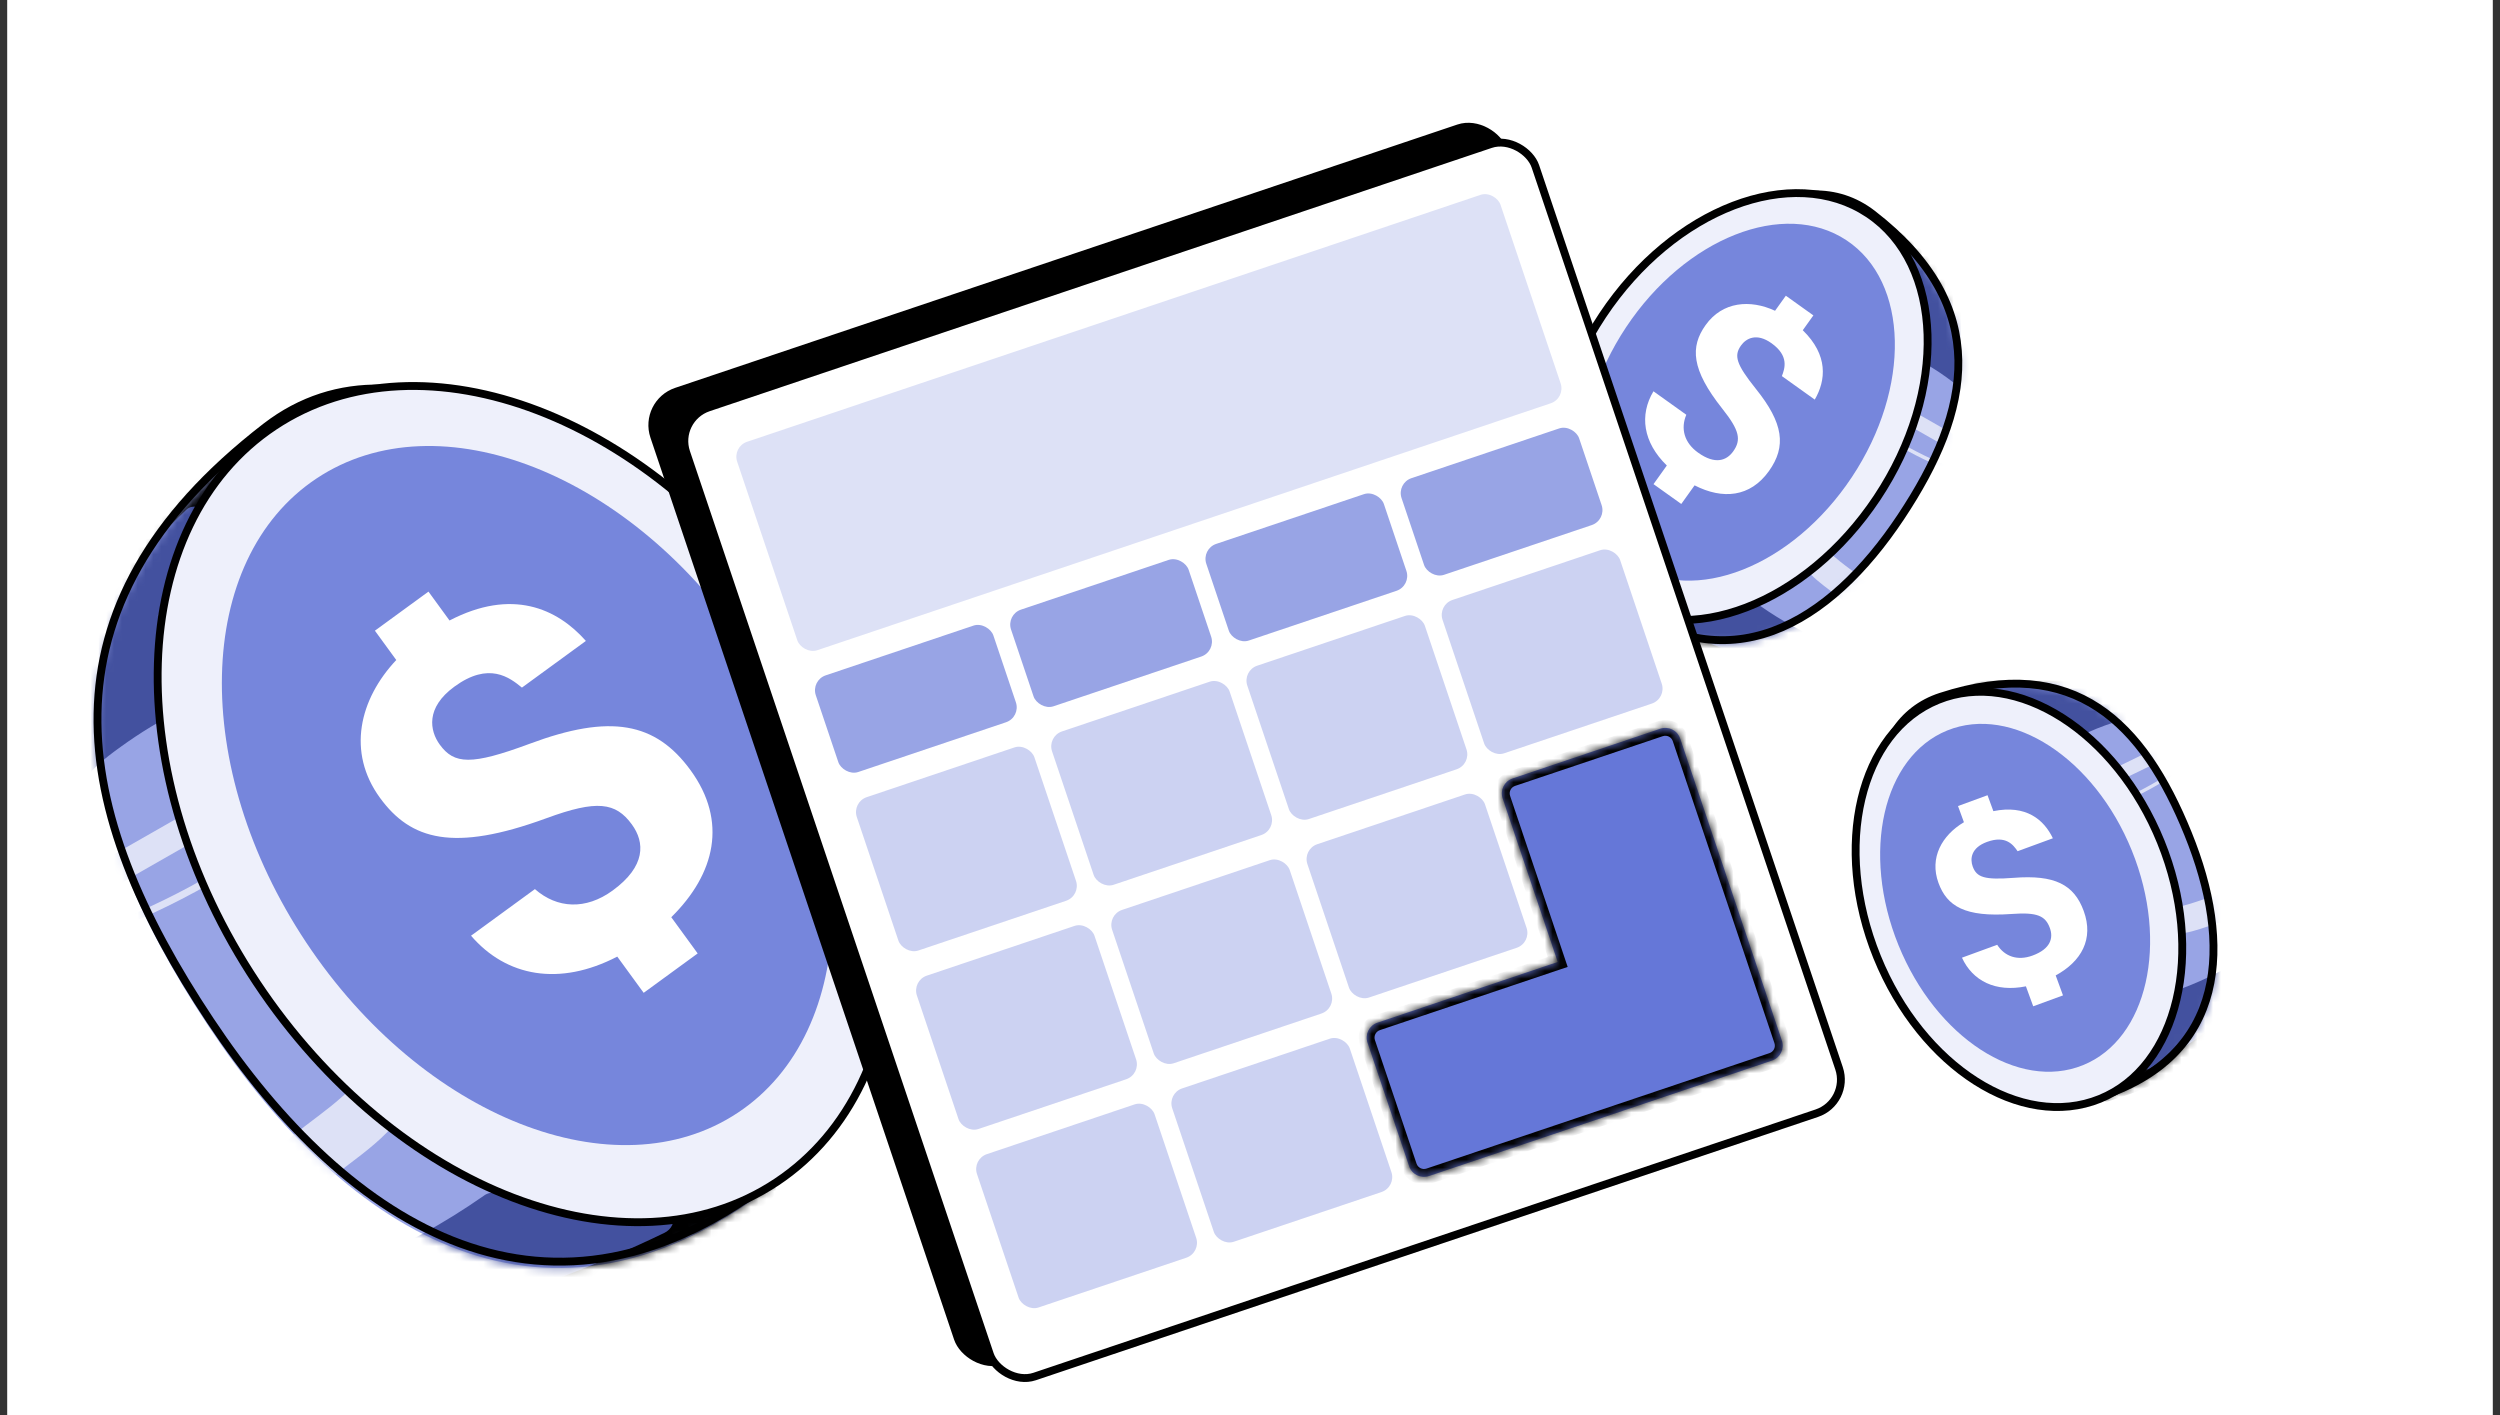 <svg width="318" height="180" viewBox="0 0 318 180" fill="none" xmlns="http://www.w3.org/2000/svg">
    <rect x="0" y="0" width="318" height="180" fill="#333333" stroke="none"/>
    <g clip-path="url(#clip0_8951_20039)">
        <rect width="316.17" height="180" transform="translate(0.915)" fill="white"/>
        <path d="M98.785 150.359C69.872 173.211 44.204 157.143 26.565 130.594C8.92 104.046 3.668 78.222 33.641 55.103C51.596 41.257 77.315 58.612 94.953 85.161C112.592 111.71 116.579 136.303 98.792 150.358L98.785 150.359Z" fill="#98A4E5"/>
        <mask id="mask0_8951_20039" style="mask-type:luminance" maskUnits="userSpaceOnUse" x="12" y="50" width="99" height="112">
            <path d="M98.782 150.359C69.869 173.211 44.201 157.143 26.562 130.594C8.917 104.046 3.665 78.222 33.638 55.103C51.593 41.257 77.312 58.612 94.95 85.161C112.589 111.71 116.576 136.303 98.789 150.358L98.782 150.359Z" fill="white"/>
        </mask>
        <g mask="url(#mask0_8951_20039)">
            <path d="M26.114 102.049L6.459 113.266C5.605 113.752 5.543 115.08 6.074 115.805C6.715 116.672 7.76 116.677 8.614 116.191L28.269 104.974C29.122 104.488 29.185 103.159 28.654 102.434C28.013 101.568 26.968 101.563 26.114 102.049Z" fill="#DDE1F6"/>
            <path d="M26.139 111.689C21.499 114.342 16.64 116.579 11.609 118.375C11.06 118.573 11.391 119.414 11.941 119.223C17.049 117.397 21.97 115.117 26.677 112.421C27.18 112.133 26.641 111.402 26.139 111.689Z" fill="#DDE1F6"/>
            <path d="M45.571 135.68C45.559 135.98 45.532 136.268 45.483 136.566C45.467 136.692 45.436 136.812 45.413 136.931C45.315 137.314 45.33 137.254 45.473 136.742C45.523 136.802 45.211 137.369 45.181 137.424C45.127 137.539 45.073 137.647 45.011 137.756C44.883 137.989 44.94 137.902 45.175 137.505C45.067 137.933 44.442 138.511 44.162 138.826C43.972 139.036 43.764 139.343 43.532 139.492L43.817 139.221C43.684 139.345 43.558 139.46 43.425 139.584C41.524 141.278 39.4 142.719 37.416 144.319C32.782 148.052 28.412 152.122 24.324 156.447C23.011 157.829 23.379 160.449 24.871 161.553C26.56 162.797 28.58 162.485 29.977 161.006C31.053 159.868 32.146 158.75 33.263 157.651C33.501 157.414 33.746 157.183 33.984 156.946C33.475 157.446 34.256 156.69 34.283 156.665C34.853 156.129 35.424 155.593 36.004 155.071C38.194 153.076 40.458 151.16 42.781 149.326C46.857 146.113 52.493 142.674 52.747 136.861C52.829 134.967 51.852 132.939 49.75 132.689C47.99 132.484 45.668 133.66 45.579 135.686L45.571 135.68Z" fill="#DDE1F6"/>
            <path d="M27.57 58.311C19.712 63.792 13.474 71.7 10.487 80.845C10.185 81.776 10.442 82.815 11.402 83.246C12.223 83.618 13.494 83.27 13.802 82.331C16.613 73.723 22.329 66.397 29.732 61.235C31.649 59.897 29.494 56.972 27.578 58.31L27.57 58.311Z" fill="black"/>
            <path d="M23.724 64.809C16.955 71.174 11.604 78.914 8.176 87.559C7.313 89.733 10.629 91.226 11.491 89.044C14.678 81.01 19.581 73.661 25.886 67.733C26.596 67.065 26.903 66.046 26.271 65.193C25.741 64.476 24.448 64.132 23.731 64.808L23.724 64.809Z" fill="#43519F"/>
            <path d="M21.527 71.389C15.05 77.687 9.866 85.278 6.322 93.591C5.406 95.742 8.722 97.235 9.637 95.077C13.07 87.023 18.078 79.766 24.357 73.665C25.058 72.983 24.78 71.676 24.083 71.108C23.244 70.431 22.234 70.692 21.526 71.382L21.527 71.389Z" fill="#43519F"/>
            <path d="M24.199 75.127C17.265 79.739 11.697 86.002 8.163 93.133C6.926 95.633 11.118 97.321 12.355 94.822C15.576 88.318 20.582 82.7 26.899 78.494C27.913 77.817 28.137 76.444 27.418 75.537C26.699 74.63 25.221 74.441 24.198 75.119L24.199 75.127Z" fill="#43519F"/>
            <path d="M21.795 82.539C15.586 85.878 10.551 90.984 7.393 97.305C6.954 98.185 7.441 99.317 8.308 99.706C9.237 100.125 10.27 99.671 10.709 98.791C13.41 93.388 17.796 88.783 23.129 85.917C23.992 85.452 24.539 84.553 24.155 83.557C23.825 82.731 22.665 82.066 21.795 82.532L21.795 82.539Z" fill="#43519F"/>
            <path d="M21.767 86.913C18.71 88.446 15.757 90.209 12.992 92.222C10.458 94.071 8.045 96.156 6.626 99.011C5.587 101.11 8.902 102.588 9.942 100.497C11.113 98.136 13.289 96.486 15.384 94.975C17.832 93.208 20.404 91.639 23.1 90.284C23.974 89.847 24.508 88.898 24.126 87.924C23.794 87.076 22.654 86.46 21.766 86.898L21.767 86.913Z" fill="#43519F"/>
            <path d="M22.838 97.938C25.163 97.689 24.776 94.078 22.451 94.327C20.125 94.576 20.512 98.187 22.838 97.938Z" fill="black"/>
            <path d="M95.816 149.727C87.958 156.092 79.165 161.162 69.71 164.761C67.527 165.594 68.853 168.974 71.043 168.14C80.765 164.439 89.89 159.194 97.97 152.652C99.778 151.187 97.637 148.253 95.816 149.727Z" fill="black"/>
            <path d="M88.292 152.857C80.586 156.897 72.528 160.237 64.221 162.822C63.281 163.113 62.861 164.312 63.196 165.182C63.577 166.15 64.615 166.499 65.556 166.208C73.863 163.623 81.921 160.29 89.626 156.243C90.49 155.785 91.035 154.872 90.652 153.883C90.321 153.049 89.17 152.398 88.292 152.857Z" fill="black"/>
            <path d="M83.181 153.431C74.722 157.523 65.911 160.863 56.871 163.425C55.928 163.694 55.514 164.936 55.846 165.785C56.236 166.773 57.255 167.073 58.206 166.81C67.246 164.249 76.055 160.901 84.516 156.817C85.398 156.393 85.915 155.425 85.541 154.457C85.2 153.594 84.071 153.007 83.181 153.431Z" fill="#43519F"/>
            <path d="M77.389 154.257L54.727 161.888L56.805 164.718L57.348 164.054C58.818 162.231 55.995 159.954 54.517 161.771L53.974 162.436C52.794 163.899 54.375 165.834 56.053 165.267L78.715 157.636C80.929 156.888 79.595 153.51 77.382 154.258L77.389 154.257Z" fill="#43519F"/>
            <path d="M76.423 153.44C68.471 155.585 60.496 157.653 52.498 159.649L54.246 162.801L56.42 161.34C58.362 160.036 56.2 157.112 54.265 158.415L52.091 159.876C51.348 160.372 51.166 161.465 51.596 162.208C52.082 163.062 52.928 163.249 53.839 163.027C61.829 161.031 69.804 158.964 77.764 156.817C78.708 156.563 79.121 155.299 78.79 154.457C78.398 153.462 77.381 153.177 76.43 153.432L76.423 153.44Z" fill="#43519F"/>
            <path d="M69.74 151.673C63.041 156.102 55.631 159.351 47.852 161.346C46.899 161.587 46.503 162.872 46.827 163.706C47.219 164.709 48.226 164.974 49.187 164.732C57.27 162.653 64.944 159.2 71.902 154.597C73.853 153.307 71.691 150.383 69.747 151.672L69.74 151.673Z" fill="#43519F"/>
            <path d="M68.81 150.011C65.684 152.611 62.273 154.869 58.613 156.642C56.786 157.524 54.905 158.303 52.989 158.969C51.073 159.634 48.961 159.97 47.251 161.125C45.309 162.429 47.471 165.353 49.406 164.05C50.135 163.556 51.035 163.371 51.871 163.128C52.849 162.848 53.816 162.533 54.767 162.197C56.73 161.497 58.651 160.678 60.517 159.747C64.248 157.886 67.759 155.618 70.965 152.944C72.755 151.451 70.608 148.518 68.81 150.019L68.81 150.011Z" fill="#43519F"/>
            <path d="M64.71 149.598C60.063 154.297 54.568 158.166 48.593 160.976C47.703 161.393 47.195 162.375 47.568 163.336C47.91 164.205 49.03 164.779 49.928 164.362C56.507 161.268 62.426 157.054 67.541 151.881C68.234 151.186 67.979 149.898 67.267 149.324C66.443 148.66 65.402 148.896 64.71 149.598Z" fill="#43519F"/>
            <path d="M61.574 152.074C56.492 155.636 51.053 158.608 45.316 160.969C43.161 161.857 44.48 165.237 46.65 164.347C52.667 161.869 58.408 158.726 63.735 154.991C65.651 153.646 63.497 150.721 61.581 152.066L61.574 152.074Z" fill="#43519F"/>
        </g>
        <path d="M98.946 149.552C70.033 172.404 44.365 156.337 26.726 129.788C9.081 103.239 3.83 77.416 33.802 54.297C51.757 40.45 77.476 57.805 95.114 84.354C112.753 110.903 116.74 135.497 98.953 149.551L98.946 149.552Z" stroke="black" stroke-miterlimit="10"/>
        <path d="M98.782 150.357C117.668 137.811 118.68 106.116 101.041 79.565C83.402 53.014 53.793 41.66 34.907 54.207C16.021 66.753 15.01 98.448 32.649 124.999C50.287 151.55 79.896 162.904 98.782 150.357Z" fill="#EEF0FB" stroke="black" stroke-miterlimit="10"/>
        <path d="M93.863 141.531C109.394 131.214 109.987 104.79 95.188 82.513C80.388 60.235 55.801 50.54 40.27 60.857C24.738 71.175 24.145 97.599 38.945 119.876C53.744 142.154 78.332 151.849 93.863 141.531Z" fill="#7686DC"/>
        <path d="M69.513 104.075C75.934 101.714 78.312 102.053 80.368 104.862C82.042 107.159 82.165 110.183 77.929 113.274C74.501 115.774 70.858 115.57 68.041 113.094L59.914 119.022C64.402 124.239 71.153 125.502 78.516 121.68L81.874 126.288L88.744 121.277L85.386 116.669C90.993 111.147 92.56 104.45 87.844 97.98C83.392 91.868 77.647 90.764 67.341 94.619C59.948 97.362 57.775 97.23 55.944 94.723C54.654 92.952 54.117 90.023 57.805 87.335C62.188 84.135 64.814 86.171 66.39 87.462L74.524 81.526C70.843 77.364 65.097 74.81 57.179 78.927L54.501 75.252L47.687 80.224L50.405 83.954C45.709 88.948 44.099 95.675 48.333 101.484C52.262 106.873 57.695 108.39 69.411 104.111L69.513 104.075Z" fill="white"/>
        <path d="M205.002 76.26C219.763 87.927 232.867 79.724 241.873 66.169C250.881 52.615 253.562 39.431 238.26 27.628C229.093 20.559 215.963 29.419 206.958 42.974C197.953 56.528 195.917 69.084 204.998 76.259L205.002 76.26Z" fill="#98A4E5"/>
        <mask id="mask1_8951_20039" style="mask-type:luminance" maskUnits="userSpaceOnUse" x="199" y="25" width="51" height="57">
            <path d="M205.002 76.26C219.763 87.927 232.868 79.724 241.873 66.169C250.882 52.615 253.563 39.431 238.261 27.628C229.094 20.559 215.963 29.419 206.958 42.974C197.953 56.528 195.918 69.084 204.999 76.259L205.002 76.26Z" fill="white"/>
        </mask>
        <g mask="url(#mask1_8951_20039)">
            <path d="M242.103 51.595L252.137 57.322C252.573 57.57 252.605 58.248 252.334 58.618C252.007 59.061 251.473 59.063 251.037 58.815L241.003 53.089C240.567 52.84 240.535 52.162 240.806 51.792C241.133 51.35 241.667 51.347 242.103 51.595Z" fill="#DDE1F6"/>
            <path d="M242.09 56.517C244.459 57.871 246.94 59.014 249.508 59.931C249.788 60.031 249.619 60.461 249.339 60.364C246.731 59.431 244.219 58.267 241.815 56.891C241.558 56.744 241.833 56.37 242.09 56.517Z" fill="#DDE1F6"/>
            <path d="M232.169 68.765C232.175 68.918 232.189 69.065 232.214 69.217C232.222 69.281 232.238 69.343 232.25 69.404C232.3 69.599 232.292 69.569 232.219 69.307C232.194 69.338 232.353 69.627 232.368 69.655C232.396 69.714 232.423 69.769 232.455 69.825C232.52 69.944 232.491 69.899 232.371 69.696C232.426 69.915 232.745 70.21 232.888 70.371C232.985 70.478 233.091 70.635 233.21 70.711L233.065 70.573C233.132 70.636 233.197 70.695 233.265 70.758C234.235 71.623 235.32 72.358 236.333 73.176C238.698 75.081 240.93 77.159 243.017 79.367C243.687 80.073 243.499 81.41 242.737 81.974C241.875 82.609 240.844 82.45 240.13 81.695C239.581 81.114 239.023 80.543 238.453 79.982C238.331 79.861 238.206 79.743 238.085 79.622C238.345 79.877 237.946 79.491 237.932 79.479C237.641 79.205 237.349 78.931 237.053 78.665C235.936 77.646 234.78 76.668 233.593 75.731C231.513 74.091 228.635 72.336 228.505 69.368C228.463 68.401 228.962 67.365 230.035 67.238C230.934 67.133 232.119 67.734 232.165 68.768L232.169 68.765Z" fill="#DDE1F6"/>
            <path d="M241.359 29.265C245.371 32.063 248.556 36.101 250.081 40.77C250.235 41.245 250.104 41.775 249.614 41.995C249.194 42.185 248.546 42.007 248.388 41.528C246.953 37.133 244.035 33.393 240.256 30.758C239.277 30.075 240.377 28.581 241.355 29.264L241.359 29.265Z" fill="black"/>
            <path d="M243.323 32.582C246.779 35.832 249.511 39.784 251.261 44.197C251.701 45.307 250.008 46.069 249.568 44.955C247.941 40.854 245.438 37.102 242.219 34.075C241.857 33.734 241.7 33.214 242.022 32.779C242.293 32.412 242.953 32.237 243.319 32.582L243.323 32.582Z" fill="#43519F"/>
            <path d="M244.444 35.942C247.751 39.157 250.398 43.032 252.207 47.277C252.675 48.375 250.982 49.137 250.515 48.035C248.762 43.924 246.205 40.218 243 37.104C242.641 36.756 242.784 36.088 243.139 35.798C243.568 35.453 244.083 35.586 244.445 35.938L244.444 35.942Z" fill="#43519F"/>
            <path d="M243.08 37.852C246.62 40.206 249.463 43.404 251.267 47.045C251.899 48.321 249.758 49.183 249.127 47.907C247.483 44.586 244.927 41.718 241.702 39.571C241.184 39.225 241.07 38.524 241.437 38.061C241.804 37.598 242.559 37.501 243.081 37.847L243.08 37.852Z" fill="#43519F"/>
            <path d="M244.307 41.634C247.478 43.339 250.048 45.946 251.66 49.173C251.884 49.622 251.636 50.2 251.193 50.399C250.719 50.613 250.192 50.381 249.968 49.932C248.589 47.173 246.349 44.822 243.627 43.359C243.186 43.122 242.907 42.663 243.103 42.154C243.271 41.732 243.863 41.393 244.308 41.631L244.307 41.634Z" fill="#43519F"/>
            <path d="M244.322 43.868C245.883 44.651 247.39 45.551 248.802 46.579C250.095 47.523 251.328 48.588 252.052 50.045C252.582 51.117 250.89 51.871 250.359 50.804C249.761 49.598 248.65 48.756 247.581 47.985C246.331 47.083 245.018 46.282 243.641 45.59C243.195 45.366 242.923 44.882 243.118 44.385C243.287 43.952 243.869 43.637 244.323 43.861L244.322 43.868Z" fill="#43519F"/>
            <path d="M243.775 49.496C242.588 49.369 242.786 47.525 243.973 47.653C245.16 47.78 244.963 49.624 243.775 49.496Z" fill="black"/>
            <path d="M206.517 75.937C210.529 79.186 215.018 81.775 219.845 83.612C220.96 84.038 220.282 85.763 219.164 85.337C214.201 83.448 209.542 80.77 205.417 77.43C204.494 76.682 205.587 75.184 206.517 75.937Z" fill="black"/>
            <path d="M210.358 77.535C214.292 79.597 218.406 81.303 222.647 82.622C223.127 82.771 223.342 83.383 223.171 83.827C222.976 84.321 222.446 84.499 221.966 84.351C217.725 83.031 213.611 81.329 209.677 79.263C209.236 79.029 208.958 78.563 209.154 78.058C209.322 77.632 209.91 77.3 210.358 77.535Z" fill="black"/>
            <path d="M212.968 77.828C217.286 79.917 221.785 81.622 226.4 82.93C226.881 83.067 227.093 83.702 226.923 84.135C226.724 84.639 226.204 84.793 225.719 84.658C221.103 83.351 216.606 81.642 212.286 79.556C211.836 79.34 211.572 78.846 211.763 78.351C211.937 77.911 212.513 77.611 212.968 77.828Z" fill="#43519F"/>
            <path d="M215.925 78.251L227.495 82.146L226.433 83.592L226.157 83.252C225.406 82.322 226.847 81.159 227.602 82.087L227.879 82.426C228.481 83.173 227.674 84.161 226.817 83.872L215.248 79.976C214.117 79.594 214.798 77.869 215.928 78.251L215.925 78.251Z" fill="#43519F"/>
            <path d="M216.418 77.833C220.478 78.928 224.549 79.984 228.632 81.003L227.74 82.612L226.63 81.867C225.639 81.201 226.742 79.708 227.73 80.373L228.84 81.119C229.219 81.372 229.313 81.93 229.093 82.309C228.845 82.745 228.413 82.841 227.948 82.728C223.869 81.709 219.797 80.653 215.733 79.557C215.251 79.427 215.041 78.782 215.21 78.353C215.41 77.844 215.929 77.699 216.415 77.829L216.418 77.833Z" fill="#43519F"/>
            <path d="M219.83 76.931C223.25 79.192 227.033 80.851 231.004 81.87C231.491 81.993 231.693 82.648 231.528 83.074C231.328 83.586 230.813 83.721 230.323 83.598C226.196 82.537 222.279 80.774 218.726 78.424C217.73 77.765 218.834 76.272 219.826 76.93L219.83 76.931Z" fill="#43519F"/>
            <path d="M220.305 76.082C221.901 77.409 223.642 78.562 225.51 79.467C226.443 79.918 227.404 80.315 228.382 80.655C229.36 80.995 230.438 81.166 231.311 81.756C232.303 82.422 231.199 83.915 230.211 83.249C229.839 82.997 229.379 82.903 228.952 82.779C228.453 82.636 227.959 82.475 227.474 82.303C226.472 81.946 225.491 81.528 224.539 81.053C222.634 80.103 220.841 78.944 219.204 77.579C218.29 76.817 219.387 75.32 220.304 76.086L220.305 76.082Z" fill="#43519F"/>
            <path d="M222.398 75.871C224.77 78.269 227.576 80.245 230.626 81.68C231.081 81.892 231.34 82.394 231.15 82.884C230.975 83.328 230.403 83.621 229.945 83.408C226.586 81.828 223.564 79.677 220.953 77.036C220.599 76.681 220.729 76.024 221.092 75.731C221.513 75.392 222.045 75.512 222.398 75.871Z" fill="#43519F"/>
            <path d="M223.999 77.136C226.594 78.955 229.37 80.472 232.299 81.677C233.399 82.131 232.726 83.856 231.618 83.402C228.546 82.137 225.615 80.532 222.895 78.626C221.917 77.939 223.017 76.446 223.995 77.132L223.999 77.136Z" fill="#43519F"/>
        </g>
        <path d="M204.92 75.848C219.681 87.514 232.786 79.311 241.791 65.757C250.8 52.203 253.481 39.019 238.178 27.216C229.012 20.147 215.881 29.007 206.876 42.562C197.871 56.116 195.835 68.672 204.916 75.847L204.92 75.848Z" stroke="black" stroke-miterlimit="10"/>
        <path d="M205.003 76.258C195.361 69.853 194.845 53.671 203.85 40.116C212.855 26.56 227.972 20.764 237.614 27.169C247.256 33.575 247.772 49.757 238.767 63.312C229.762 76.868 214.645 82.664 205.003 76.258Z" fill="#EEF0FB" stroke="black" stroke-miterlimit="10"/>
        <path d="M207.515 71.753C199.585 66.486 199.283 52.995 206.838 41.622C214.394 30.248 226.947 25.298 234.876 30.566C242.806 35.833 243.109 49.324 235.553 60.697C227.997 72.071 215.444 77.021 207.515 71.753Z" fill="#7686DC"/>
        <path d="M219.105 52.023C221.281 54.755 221.499 55.962 220.468 57.409C219.623 58.59 218.178 59.135 215.999 57.578C214.237 56.319 213.751 54.521 214.498 52.758L210.32 49.771C208.513 52.784 208.985 56.259 212.02 59.213L210.326 61.581L213.858 64.105L215.552 61.737C219.128 63.568 222.625 63.252 225.003 59.927C227.25 56.788 226.862 53.827 223.339 49.451C220.823 46.309 220.537 45.235 221.458 43.945C222.109 43.035 223.442 42.304 225.338 43.66C227.592 45.27 227.027 46.869 226.655 47.84L230.838 50.829C232.264 48.377 232.579 45.182 229.312 42.006L230.662 40.118L227.158 37.614L225.787 39.531C222.613 38.057 219.094 38.357 216.959 41.342C214.979 44.112 215.116 46.988 219.072 51.979L219.105 52.023Z" fill="white"/>
        <path d="M267.096 139.777C283.782 134.566 284.356 120.213 278.675 106.201C272.997 92.187 264.287 83.222 247.213 88.776C236.986 92.105 236.903 106.822 242.583 120.834C248.264 134.846 256.83 142.987 267.094 139.78L267.096 139.777Z" fill="#98A4E5"/>
        <mask id="mask2_8951_20039" style="mask-type:luminance" maskUnits="userSpaceOnUse" x="238" y="87" width="44" height="54">
            <path d="M267.095 139.777C283.781 134.566 284.355 120.213 278.674 106.201C272.996 92.187 264.286 83.222 247.212 88.776C236.985 92.105 236.902 106.822 242.582 120.834C248.263 134.846 256.829 142.987 267.093 139.78L267.095 139.777Z" fill="white"/>
        </mask>
        <g mask="url(#mask2_8951_20039)">
            <path d="M267.615 98.388L277.266 93.69C277.685 93.485 278.222 93.817 278.364 94.218C278.532 94.701 278.255 95.112 277.836 95.316L268.184 100.014C267.765 100.219 267.228 99.888 267.086 99.486C266.918 99.003 267.196 98.592 267.615 98.388Z" fill="#DDE1F6"/>
            <path d="M271.384 100.977C273.664 99.869 275.84 98.564 277.89 97.074C278.114 96.912 278.355 97.267 278.133 97.431C276.051 98.944 273.842 100.261 271.526 101.384C271.279 101.503 271.137 101.097 271.384 100.977Z" fill="#DDE1F6"/>
            <path d="M275.582 115.008C275.703 115.084 275.823 115.15 275.952 115.21C276.006 115.238 276.061 115.258 276.114 115.281C276.291 115.345 276.263 115.335 276.024 115.254C276.034 115.289 276.34 115.319 276.369 115.321C276.429 115.331 276.486 115.339 276.545 115.344C276.67 115.356 276.621 115.355 276.403 115.341C276.599 115.413 276.993 115.323 277.191 115.298C277.324 115.28 277.5 115.28 277.621 115.229L277.438 115.268C277.522 115.249 277.601 115.231 277.685 115.212C278.857 114.921 279.99 114.474 281.148 114.125C283.849 113.309 286.613 112.685 289.401 112.241C290.293 112.097 291.221 112.942 291.254 113.822C291.289 114.816 290.627 115.524 289.674 115.675C288.94 115.792 288.21 115.921 287.481 116.065C287.324 116.095 287.168 116.129 287.011 116.159C287.344 116.093 286.839 116.197 286.822 116.201C286.459 116.281 286.096 116.361 285.737 116.448C284.369 116.772 283.013 117.146 281.673 117.566C279.324 118.303 276.469 119.591 274.125 118.135C273.361 117.66 272.828 116.735 273.292 115.845C273.683 115.1 274.765 114.506 275.582 115.013L275.582 115.008Z" fill="#DDE1F6"/>
            <path d="M250.093 87.257C254.342 85.646 259.109 85.318 263.49 86.594C263.935 86.725 264.273 87.104 264.185 87.595C264.111 88.016 263.635 88.421 263.185 88.29C259.061 87.088 254.662 87.368 250.66 88.886C249.623 89.279 249.054 87.653 250.09 87.26L250.093 87.257Z" fill="black"/>
            <path d="M253.667 87.49C257.971 86.542 262.435 86.517 266.738 87.487C267.82 87.73 267.518 89.429 266.433 89.183C262.433 88.281 258.243 88.236 254.234 89.12C253.782 89.219 253.301 89.067 253.136 88.591C252.997 88.191 253.208 87.593 253.665 87.493L253.667 87.49Z" fill="#43519F"/>
            <path d="M256.832 88.389C261.031 87.537 265.391 87.537 269.596 88.373C270.683 88.59 270.381 90.288 269.291 90.069C265.218 89.259 261.035 89.279 256.966 90.106C256.511 90.199 256.074 89.74 256.038 89.315C255.997 88.805 256.369 88.48 256.829 88.387L256.832 88.389Z" fill="#43519F"/>
            <path d="M257.582 90.437C261.243 88.954 265.186 88.449 268.925 88.972C270.235 89.157 269.775 91.251 268.465 91.066C265.056 90.588 261.516 91.046 258.178 92.395C257.642 92.611 257.044 92.332 256.881 91.807C256.718 91.283 257.04 90.653 257.579 90.434L257.582 90.437Z" fill="#43519F"/>
            <path d="M261.127 91.477C264.097 89.938 267.443 89.332 270.764 89.786C271.226 89.85 271.539 90.343 271.46 90.787C271.375 91.263 270.921 91.546 270.459 91.482C267.62 91.095 264.643 91.581 262.094 92.903C261.681 93.117 261.182 93.091 260.895 92.674C260.659 92.323 260.709 91.691 261.125 91.475L261.127 91.477Z" fill="#43519F"/>
            <path d="M262.849 92.637C264.267 91.85 265.748 91.165 267.276 90.62C268.678 90.123 270.141 89.735 271.638 89.943C272.738 90.098 272.431 91.791 271.333 91.639C270.095 91.466 268.867 91.877 267.714 92.294C266.367 92.78 265.065 93.367 263.813 94.061C263.408 94.286 262.893 94.242 262.614 93.831C262.37 93.474 262.434 92.863 262.843 92.632L262.849 92.637Z" fill="#43519F"/>
            <path d="M266.88 96.005C266.161 96.849 264.85 95.731 265.569 94.887C266.289 94.043 267.6 95.161 266.88 96.005Z" fill="black"/>
            <path d="M267.642 138.446C272.237 137.071 276.576 134.983 280.515 132.242C281.425 131.61 282.394 133.034 281.482 133.668C277.431 136.486 272.936 138.657 268.211 140.072C267.154 140.388 266.577 138.765 267.642 138.446Z" fill="black"/>
            <path d="M270.881 136.336C274.525 134.399 277.989 132.136 281.224 129.574C281.59 129.284 282.172 129.44 282.423 129.804C282.7 130.212 282.559 130.712 282.193 131.003C278.958 133.565 275.497 135.83 271.85 137.765C271.44 137.981 270.936 137.95 270.652 137.535C270.413 137.183 270.466 136.558 270.881 136.336Z" fill="black"/>
            <path d="M272.474 134.488C276.34 132.269 280.005 129.711 283.427 126.856C283.785 126.558 284.382 126.728 284.626 127.085C284.908 127.503 284.754 127.982 284.396 128.284C280.974 131.14 277.306 133.695 273.443 135.916C273.041 136.148 272.523 136.092 272.244 135.686C271.998 135.322 272.07 134.723 272.474 134.488Z" fill="#43519F"/>
            <path d="M274.347 132.44L283.398 125.605L283.951 127.176L283.546 127.211C282.438 127.299 282.302 125.584 283.409 125.491L283.814 125.457C284.703 125.386 285.038 126.523 284.367 127.028L275.315 133.864C274.43 134.53 273.463 133.104 274.349 132.437L274.347 132.44Z" fill="#43519F"/>
            <path d="M274.285 131.843C277.253 129.302 280.196 126.731 283.118 124.133L283.885 125.661L282.731 126.121C281.701 126.533 281.134 124.904 282.162 124.495L283.315 124.034C283.708 123.876 284.185 124.097 284.361 124.464C284.566 124.883 284.413 125.264 284.082 125.562C281.163 128.158 278.219 130.728 275.249 133.272C274.897 133.574 274.291 133.397 274.05 133.042C273.765 132.622 273.925 132.148 274.28 131.843L274.285 131.843Z" fill="#43519F"/>
            <path d="M275.381 128.753C278.908 127.314 282.163 125.28 285.026 122.767C285.375 122.458 285.984 122.647 286.225 122.997C286.512 123.419 286.346 123.884 285.995 124.196C283.018 126.806 279.613 128.888 275.948 130.382C274.921 130.801 274.354 129.172 275.379 128.755L275.381 128.753Z" fill="#43519F"/>
            <path d="M274.979 127.945C276.833 127.416 278.63 126.684 280.304 125.725C281.138 125.245 281.947 124.717 282.72 124.144C283.493 123.572 284.19 122.835 285.1 122.474C286.13 122.062 286.697 123.691 285.669 124.1C285.28 124.253 284.967 124.557 284.648 124.819C284.277 125.128 283.895 125.422 283.509 125.704C282.709 126.286 281.874 126.819 281.011 127.301C279.284 128.265 277.456 129.033 275.551 129.574C274.487 129.876 273.913 128.25 274.981 127.947L274.979 127.945Z" fill="#43519F"/>
            <path d="M275.914 126.228C278.997 125.665 281.983 124.547 284.682 122.959C285.083 122.722 285.604 122.785 285.881 123.189C286.13 123.555 286.055 124.147 285.651 124.387C282.679 126.137 279.445 127.328 276.05 127.947C275.593 128.033 275.157 127.588 275.122 127.156C275.082 126.656 275.453 126.311 275.914 126.228Z" fill="#43519F"/>
            <path d="M277.722 125.662C280.477 124.624 283.096 123.289 285.556 121.673C286.48 121.067 287.451 122.488 286.522 123.099C283.942 124.793 281.175 126.201 278.287 127.289C277.247 127.679 276.678 126.053 277.717 125.662L277.722 125.662Z" fill="#43519F"/>
        </g>
        <path d="M266.737 139.625C283.423 134.414 283.997 120.061 278.316 106.049C272.638 92.035 263.928 83.069 246.854 88.624C236.627 91.953 236.544 106.67 242.224 120.682C247.905 134.693 256.471 142.834 266.735 139.627L266.737 139.625Z" stroke="black" stroke-miterlimit="10"/>
        <path d="M267.097 139.777C257.13 143.818 244.444 135.735 238.763 121.722C233.082 107.71 236.556 93.075 246.523 89.034C256.49 84.993 269.176 93.076 274.857 107.088C280.538 121.101 277.064 135.736 267.097 139.777Z" fill="#EEF0FB" stroke="black" stroke-miterlimit="10"/>
        <path d="M264.956 135.489C256.759 138.812 246.251 131.975 241.484 120.219C236.717 108.462 239.498 96.237 247.694 92.914C255.891 89.591 266.399 96.427 271.166 108.184C275.933 119.941 273.152 132.166 264.956 135.489Z" fill="#7686DC"/>
        <path d="M255.893 116.257C259.129 116.02 260.169 116.485 260.739 118.034C261.202 119.301 260.863 120.696 258.528 121.551C256.638 122.243 255.004 121.674 254.043 120.177L249.562 121.817C250.926 124.783 253.84 126.241 257.697 125.461L258.625 128.001L262.413 126.614L261.484 124.074C264.763 122.289 266.353 119.441 265.048 115.874C263.817 112.505 261.342 111.251 256.139 111.661C252.409 111.945 251.435 111.601 250.928 110.219C250.572 109.243 250.709 107.837 252.743 107.093C255.159 106.207 256.09 107.479 256.64 108.273L261.125 106.63C259.991 104.251 257.705 102.335 253.556 103.177L252.815 101.152L249.058 102.528L249.81 104.585C247.016 106.248 245.403 109.104 246.574 112.307C247.661 115.277 249.94 116.679 255.842 116.26L255.893 116.257Z" fill="white"/>
        <rect x="81.775" y="51.246" width="113.977" height="130.058" rx="4.5" transform="rotate(-18.606 81.775 51.246)" fill="black" stroke="black"/>
        <rect x="85.848" y="53.267" width="113.977" height="130.058" rx="4.5" transform="rotate(-18.606 85.848 53.267)" fill="white" stroke="black"/>
        <rect x="93.13" y="56.832" width="102.449" height="27.978" rx="2" transform="rotate(-18.606 93.13 56.832)" fill="#DDE1F6"/>
        <rect x="103.133" y="86.543" width="23.834" height="12.973" rx="2" transform="rotate(-18.606 103.133 86.543)" fill="#98A4E5"/>
        <rect x="108.349" y="102.037" width="23.834" height="20.583" rx="2" transform="rotate(-18.606 108.349 102.037)" fill="#CCD2F2"/>
        <rect x="115.993" y="124.74" width="23.834" height="20.583" rx="2" transform="rotate(-18.606 115.993 124.74)" fill="#CCD2F2"/>
        <rect x="123.636" y="147.443" width="23.834" height="20.583" rx="2" transform="rotate(-18.606 123.636 147.443)" fill="#CCD2F2"/>
        <rect x="127.968" y="78.184" width="23.834" height="12.973" rx="2" transform="rotate(-18.606 127.968 78.184)" fill="#98A4E5"/>
        <rect x="133.184" y="93.676" width="23.834" height="20.583" rx="2" transform="rotate(-18.606 133.184 93.676)" fill="#CCD2F2"/>
        <rect x="140.827" y="116.379" width="23.834" height="20.583" rx="2" transform="rotate(-18.606 140.827 116.379)" fill="#CCD2F2"/>
        <rect x="148.47" y="139.084" width="23.834" height="20.583" rx="2" transform="rotate(-18.606 148.47 139.084)" fill="#CCD2F2"/>
        <rect x="152.804" y="69.822" width="23.834" height="12.973" rx="2" transform="rotate(-18.606 152.804 69.822)" fill="#98A4E5"/>
        <rect x="158.019" y="85.314" width="23.834" height="20.583" rx="2" transform="rotate(-18.606 158.019 85.314)" fill="#CCD2F2"/>
        <rect x="165.663" y="108.02" width="23.834" height="20.583" rx="2" transform="rotate(-18.606 165.663 108.02)" fill="#CCD2F2"/>
        <rect x="177.639" y="61.461" width="23.834" height="12.973" rx="2" transform="rotate(-18.606 177.639 61.461)" fill="#98A4E5"/>
        <rect x="182.855" y="76.953" width="23.834" height="20.583" rx="2" transform="rotate(-18.606 182.855 76.953)" fill="#CCD2F2"/>
        <mask id="path-92-inside-1_8951_20039" fill="white">
            <path fill-rule="evenodd" clip-rule="evenodd" d="M191.136 101.554C190.784 100.508 191.347 99.373 192.393 99.021L211.19 92.693C212.237 92.341 213.371 92.903 213.724 93.95L218.214 107.288C218.217 107.296 218.22 107.305 218.223 107.313L226.658 132.37C227.01 133.417 226.447 134.551 225.401 134.904L214.218 138.668C214.212 138.671 214.206 138.673 214.199 138.675L181.768 149.593C180.722 149.945 179.587 149.382 179.235 148.335L173.944 132.619C173.592 131.572 174.155 130.438 175.202 130.086L198.141 122.363L196.436 117.296C196.433 117.287 196.43 117.279 196.427 117.27L191.136 101.554Z"/>
        </mask>
        <path fill-rule="evenodd" clip-rule="evenodd" d="M191.136 101.554C190.784 100.508 191.347 99.373 192.393 99.021L211.19 92.693C212.237 92.341 213.371 92.903 213.724 93.95L218.214 107.288C218.217 107.296 218.22 107.305 218.223 107.313L226.658 132.37C227.01 133.417 226.447 134.551 225.401 134.904L214.218 138.668C214.212 138.671 214.206 138.673 214.199 138.675L181.768 149.593C180.722 149.945 179.587 149.382 179.235 148.335L173.944 132.619C173.592 131.572 174.155 130.438 175.202 130.086L198.141 122.363L196.436 117.296C196.433 117.287 196.43 117.279 196.427 117.27L191.136 101.554Z" fill="#6577D8"/>
        <path d="M213.724 93.95L212.776 94.269L213.724 93.95ZM218.214 107.288L217.266 107.607L217.27 107.619L218.214 107.288ZM225.401 134.904L225.082 133.956L225.401 134.904ZM214.218 138.668L213.899 137.721L213.89 137.724L214.218 138.668ZM179.235 148.335L180.183 148.016L179.235 148.335ZM173.944 132.619L172.996 132.938L173.944 132.619ZM198.141 122.363L198.46 123.311L199.408 122.992L199.089 122.044L198.141 122.363ZM196.436 117.296L197.383 116.977L197.379 116.964L196.436 117.296ZM192.074 98.073C190.504 98.602 189.66 100.303 190.188 101.873L192.084 101.235C191.908 100.712 192.189 100.145 192.712 99.969L192.074 98.073ZM210.871 91.745L192.074 98.073L192.712 99.969L211.509 93.641L210.871 91.745ZM214.672 93.631C214.143 92.061 212.441 91.216 210.871 91.745L211.509 93.641C212.033 93.464 212.6 93.746 212.776 94.269L214.672 93.631ZM219.162 106.969L214.672 93.631L212.776 94.269L217.266 107.607L219.162 106.969ZM217.27 107.619C217.272 107.624 217.274 107.628 217.275 107.633L219.17 106.994C219.166 106.982 219.162 106.969 219.157 106.956L217.27 107.619ZM217.275 107.633L225.71 132.689L227.606 132.051L219.17 106.994L217.275 107.633ZM225.71 132.689C225.886 133.213 225.605 133.78 225.082 133.956L225.72 135.852C227.29 135.323 228.134 133.621 227.606 132.051L225.71 132.689ZM225.082 133.956L213.899 137.721L214.537 139.616L225.72 135.852L225.082 133.956ZM214.518 139.623C214.527 139.619 214.537 139.616 214.546 139.613L213.89 137.724C213.887 137.725 213.884 137.726 213.88 137.727L214.518 139.623ZM182.087 150.54L214.518 139.623L213.88 137.727L181.449 148.645L182.087 150.54ZM178.287 148.654C178.816 150.224 180.517 151.069 182.087 150.54L181.449 148.645C180.926 148.821 180.359 148.539 180.183 148.016L178.287 148.654ZM172.996 132.938L178.287 148.654L180.183 148.016L174.892 132.3L172.996 132.938ZM174.882 129.138C173.312 129.667 172.468 131.368 172.996 132.938L174.892 132.3C174.716 131.777 174.997 131.21 175.521 131.033L174.882 129.138ZM197.822 121.415L174.882 129.138L175.521 131.033L198.46 123.311L197.822 121.415ZM199.089 122.044L197.383 116.977L195.488 117.615L197.194 122.682L199.089 122.044ZM195.479 117.589C195.483 117.602 195.488 117.615 195.492 117.628L197.379 116.964C197.377 116.96 197.376 116.956 197.374 116.951L195.479 117.589ZM190.188 101.873L195.479 117.589L197.374 116.951L192.084 101.235L190.188 101.873Z" fill="black" mask="url(#path-92-inside-1_8951_20039)"/>
    </g>
    <defs>
        <clipPath id="clip0_8951_20039">
            <rect width="316.17" height="180" fill="white" transform="translate(0.915)"/>
        </clipPath>
    </defs>
</svg>

